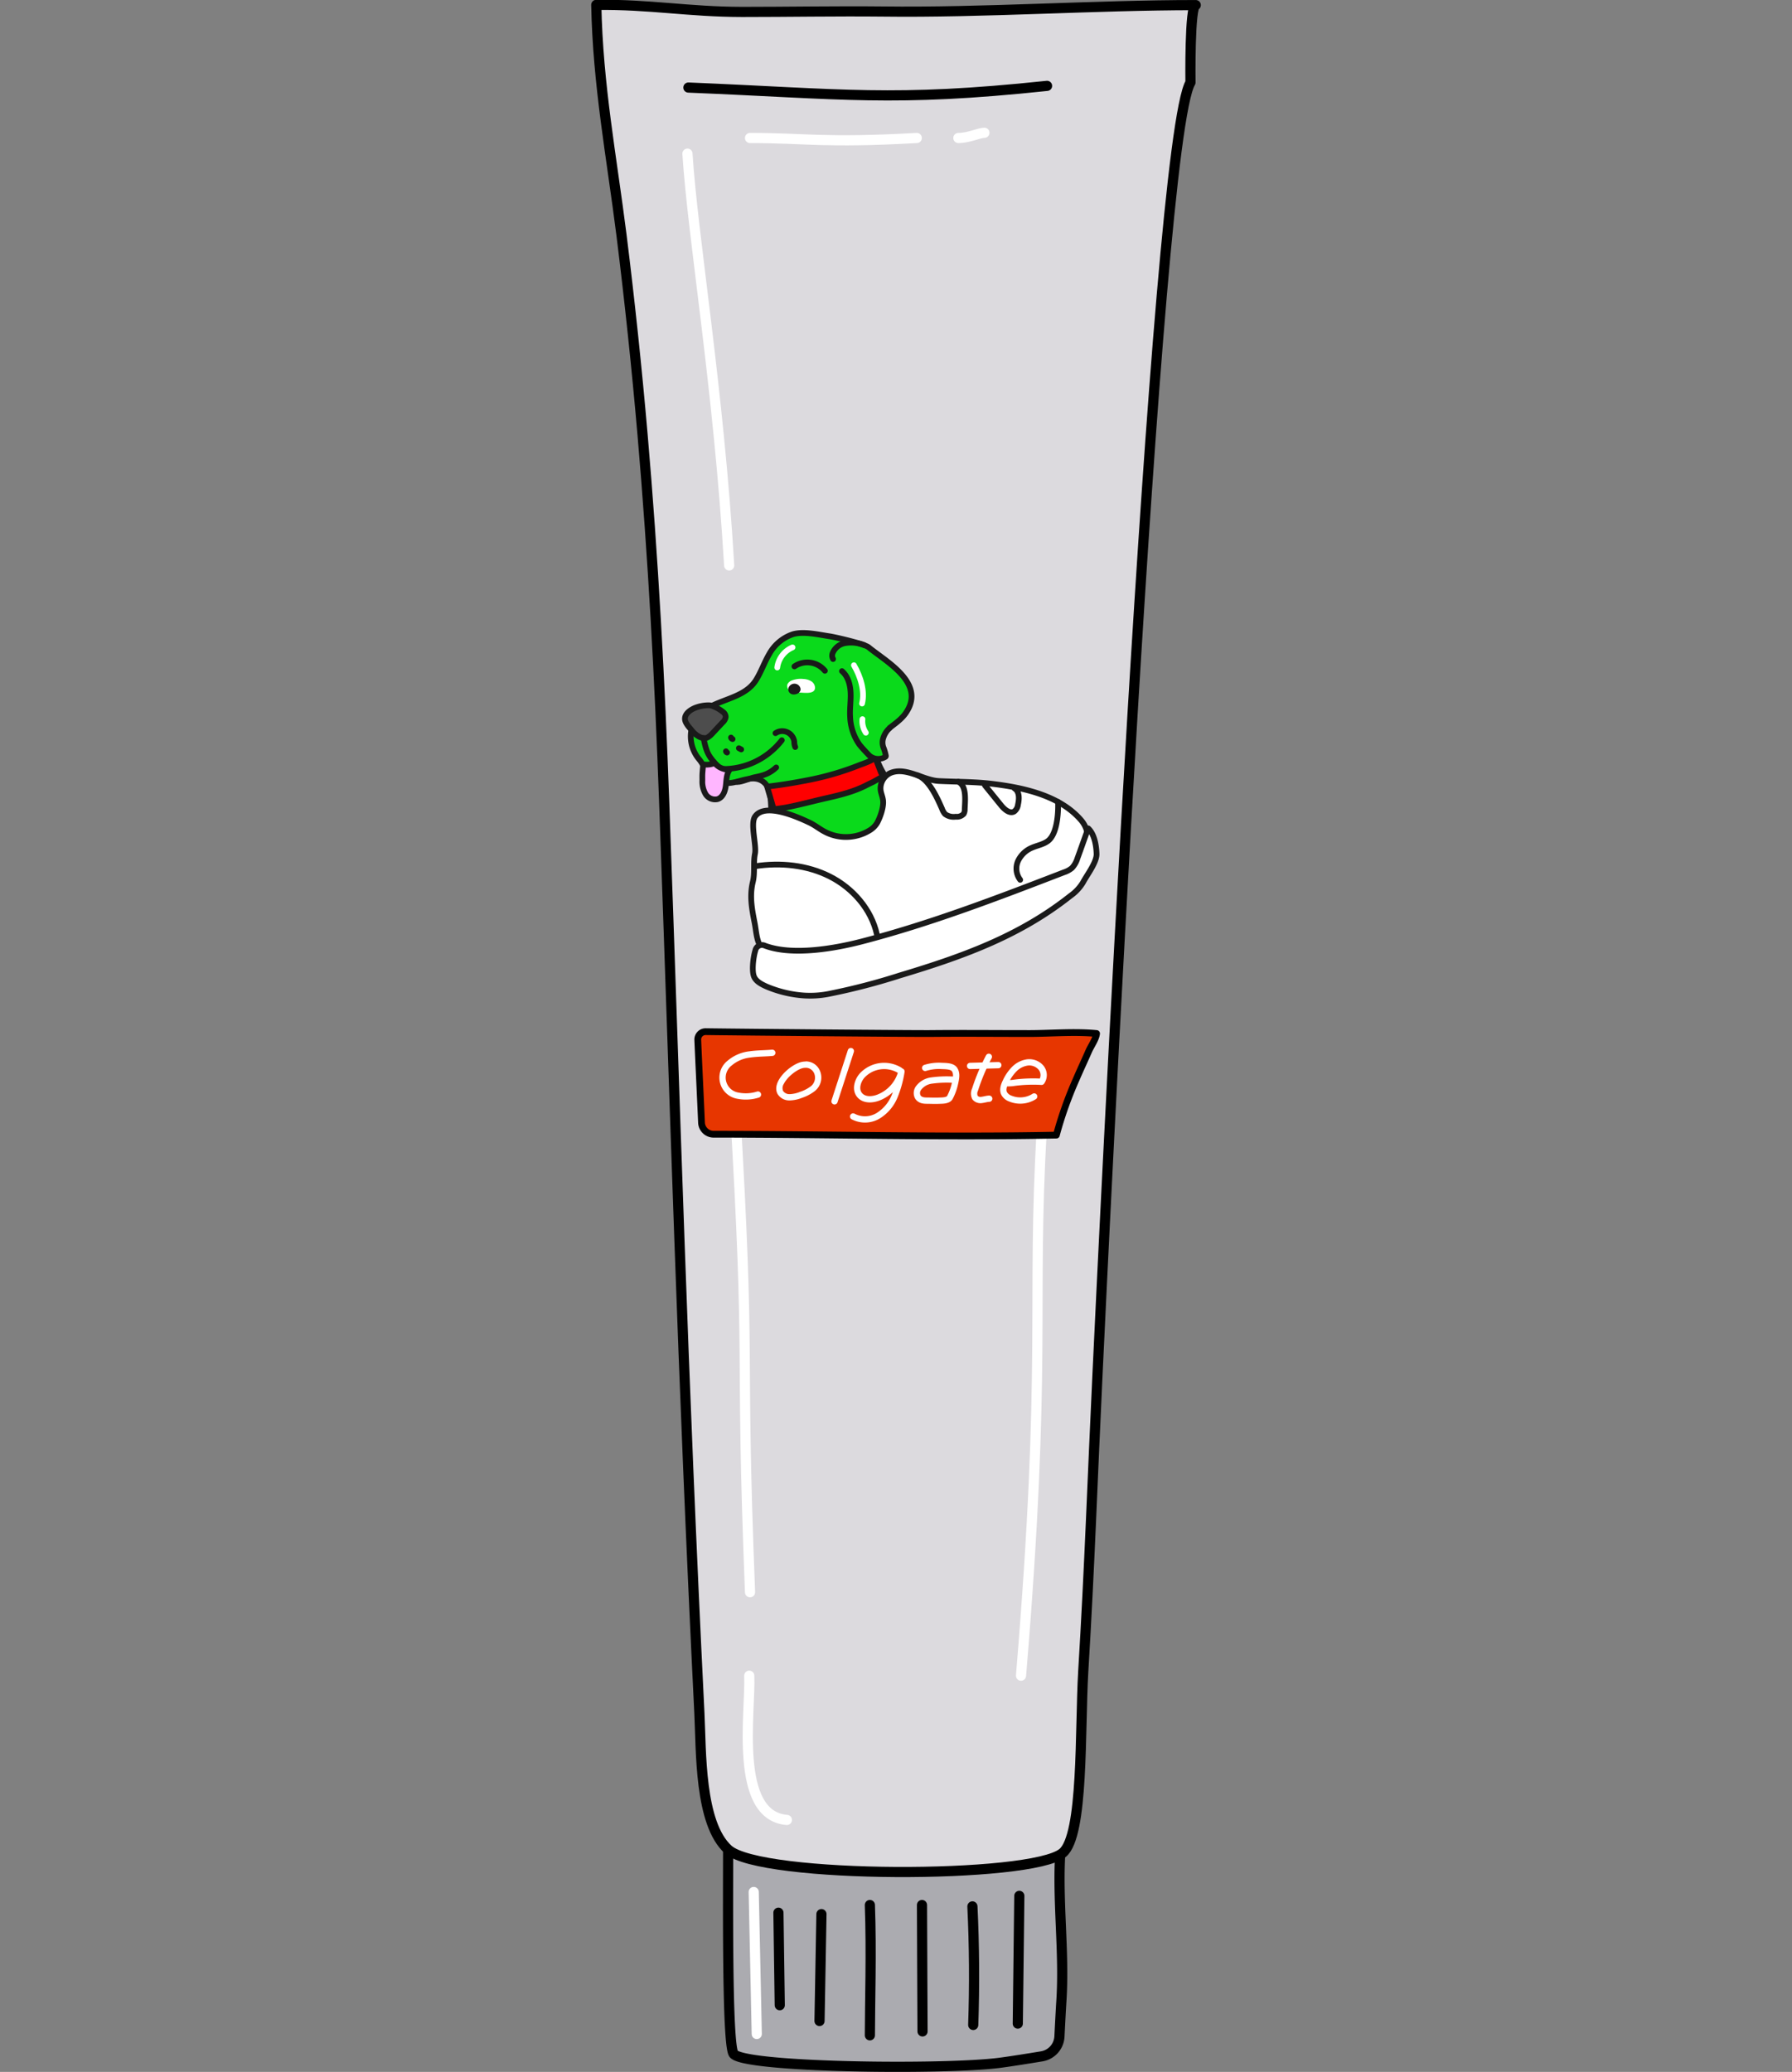 <?xml version="1.0" encoding="UTF-8"?> <svg xmlns="http://www.w3.org/2000/svg" id="Слой_1" data-name="Слой 1" viewBox="0 0 529.17 611.69"><rect x="0" y="0" width="529.17" height="611.69" fill="#808080" stroke="none"/> <defs> <style>.cls-1{fill:#ababb0;}.cls-1,.cls-2,.cls-3,.cls-5{stroke:#000;}.cls-1,.cls-10,.cls-11,.cls-12,.cls-13,.cls-14,.cls-15,.cls-16,.cls-2,.cls-3,.cls-4,.cls-5,.cls-6,.cls-8,.cls-9{stroke-linecap:round;}.cls-1,.cls-10,.cls-11,.cls-12,.cls-14,.cls-15,.cls-16,.cls-2,.cls-3,.cls-4,.cls-5,.cls-6,.cls-8,.cls-9{stroke-linejoin:round;}.cls-1,.cls-2,.cls-3,.cls-4{stroke-width:3px;}.cls-2{fill:#dcdade;}.cls-10,.cls-16,.cls-3,.cls-4,.cls-6{fill:none;}.cls-16,.cls-4,.cls-6{stroke:#fff;}.cls-5{fill:#e73600;stroke-width:2px;}.cls-6{stroke-width:1.86px;}.cls-7,.cls-9{fill:#fff;}.cls-8{fill:#0ada1b;}.cls-10,.cls-11,.cls-12,.cls-13,.cls-14,.cls-15,.cls-8,.cls-9{stroke:#1a1a1a;}.cls-10,.cls-11,.cls-12,.cls-13,.cls-14,.cls-15,.cls-16,.cls-8,.cls-9{stroke-width:1.69px;}.cls-11{fill:#4d4d4d;}.cls-12{fill:#e6d93f;}.cls-13{fill:#ffb6ff;stroke-miterlimit:10;}.cls-14{fill:red;}.cls-15{fill:#333;}</style> </defs> <title>SUDBA3</title> <path class="cls-1" d="M295.27,609c3.21-.42,8.47-1.26,12.35-1.9a6.26,6.26,0,0,0,5.23-5.86c.18-3.58.42-8.14.57-10.43.95-14.69-1.25-29.55-.3-44.24a252.2,252.2,0,0,1-42.56,4.15c-17.38,0-38.42.52-55.55-4.67,0,16.09-.32,56.77,1.56,60.21C218.84,610.44,278.67,611.16,295.27,609Z"></path> <path class="cls-2" d="M353.1,1.51c-1.85,0-1.56,22.84-1.56,22.84-10.38,17.13-26.13,353.91-27.41,380.5-1.53,31.72-2.33,57.08-4.26,88.78-1,17,.14,48.23-6.06,53.4-9.24,7.69-89.26,7.69-98.8-1-8.49-7.72-7.92-28.93-8.49-40.39-5.05-101.76-7.11-178.73-10.36-268.1-1.32-36.43-3.27-72.85-6.41-109.17q-2.56-29.52-6.22-58.93c-2.92-23.14-7-44.39-7.45-68,15.87-.19,27.21,2.06,43.09,2.08,13.27,0,27.83-.26,41.41-.12C290.33,3.79,323.34,1.51,353.1,1.51Z"></path> <path class="cls-3" d="M203.28,25.85c45.86,1.88,60.27,4.33,105.91-.5"></path> <path class="cls-4" d="M221.25,494.72c.46,10.51-4.66,41.31,11.11,42.58"></path> <path class="cls-4" d="M221.48,470.08c-3.08-78.48.41-61.48-4.62-146.19"></path> <path class="cls-4" d="M215.32,166.93C212.24,114.61,204.55,70,203,45.36"></path> <path class="cls-4" d="M222.57,558.57l.9,41.93"></path> <path class="cls-3" d="M301,559.72l-.45,37.71"></path> <path class="cls-3" d="M287.39,597.83q.6-17.51-.24-35"></path> <path class="cls-3" d="M272.42,599.74c-.08-13.09-.09-24.24-.16-37.32"></path> <path class="cls-3" d="M256.87,562.42c.51,13.86,0,29.23,0,38.47"></path> <path class="cls-3" d="M242,596.66l.57-31.55"></path> <path class="cls-3" d="M230.26,592l-.39-27.31"></path> <path class="cls-4" d="M307.65,333.13c-3.08,52.32,1.54,69.24-6.15,161.58"></path> <path class="cls-4" d="M221.48,40.74c16.92,0,21.54,1.54,49.24,0"></path> <path class="cls-4" d="M283,40.74c3.08,0,6.16-1.54,7.69-1.54"></path> <path class="cls-5" d="M210.73,334.86c33.71,0,67.64.94,101.21.26a113.42,113.42,0,0,1,5.86-16.49c1.19-2.78,2.48-5.51,3.69-8.28.7-1.59,2.16-3.59,2.32-5.22-6.8-.66-14,.06-20.83,0-9.36,0-18.73-.09-28.09,0-5.19.05-54.92-.39-66.51-.55a2.31,2.31,0,0,0-2.33,2.4c.22,5.48.84,18.24,1.1,24.39A3.58,3.58,0,0,0,210.73,334.86Z"></path> <path class="cls-6" d="M228.05,310.82c-2.19.2-4.41.16-6.6.48a11.06,11.06,0,0,0-6,2.57,5.41,5.41,0,0,0,2.53,9.62,11.84,11.84,0,0,0,5.84-.34"></path> <path class="cls-7" d="M237.88,315.24a2.71,2.71,0,0,1,2.61,1.84,3.26,3.26,0,0,1-1.06,3.63,11.19,11.19,0,0,1-3.24,1.66,8.82,8.82,0,0,1-2.88.65h-.26a2.19,2.19,0,0,1-1.8-.93,2.24,2.24,0,0,1,.21-2.09c1.1-2.21,4.11-4.43,5.81-4.7a4.3,4.3,0,0,1,.61-.05m0-1.86a5.9,5.9,0,0,0-.91.08c-3.31.53-9.34,5.79-7.36,9.5a4,4,0,0,0,3.31,1.91h.39a10.48,10.48,0,0,0,3.51-.76,12.79,12.79,0,0,0,3.79-2c3.61-2.95,1.83-8.77-2.73-8.77Z"></path> <path class="cls-6" d="M251.25,310.31l-4.82,14.84"></path> <path class="cls-6" d="M265.7,316a8.87,8.87,0,0,0-11.13,1.55c-1.36,1.57-2.07,4.06-.78,5.68s3.63,1.53,5.49.85a11.21,11.21,0,0,0,6.92-7.74,32.47,32.47,0,0,1-2.05,7.38,12.15,12.15,0,0,1-4.9,5.73,7.53,7.53,0,0,1-7.33.17"></path> <path class="cls-6" d="M273.2,315.28a13.68,13.68,0,0,1,4.34-.61c1.46.11,3.64-.09,4.39,1.18.66,1.11.48,2.38-.07,4.62A16.19,16.19,0,0,1,280.5,324c-.48.95-2.29.93-2.86.95-1.5.08-2.86,0-3.81,0-1.16,0-2.15-.12-2.79-1.08a2.48,2.48,0,0,1,.25-2.71,5.66,5.66,0,0,1,3.78-2.15,33.21,33.21,0,0,1,6.38-.25"></path> <path class="cls-6" d="M292,312a59.43,59.43,0,0,0-4.08,9.7,2.69,2.69,0,0,0,0,2.35,2.12,2.12,0,0,0,2,.68c.74-.08,1.45-.34,2.19-.36"></path> <path class="cls-6" d="M286.46,314.7l8.34-.23"></path> <path class="cls-6" d="M305.39,323.72a7.69,7.69,0,0,1-7.08.6,3.35,3.35,0,0,1-1.76-1.44c-.57-1.09-.12-2.43.43-3.54a12.91,12.91,0,0,1,2.51-3.68,6.79,6.79,0,0,1,3.93-2,4.58,4.58,0,0,1,4,1.56,3.48,3.48,0,0,1,.15,4.16,42.24,42.24,0,0,0-8.56.36c-.61.08-1.3.06-1.9.11"></path> <path class="cls-8" d="M259.26,225c2.44,6.54,10.56,13.7,10.41,19.63-.15,6.08-6.23,10.68-12.28,11.29s-12-1.72-17.56-4.14c-4.9-2.12-10.3-4.94-11.71-10.09-.89-3.23.31-8.62-2.75-10.9s-7,.3-10.19.39c-2.67.08-5.84-.64-6.84-3.12-.25-.6-.33-1.26-.58-1.87a10.87,10.87,0,0,0-1.51-2.26,10.48,10.48,0,0,1-1.78-9.68c3.08-8.28,14.4-6.46,18.78-13.48,1.53-2.45,2.46-5.23,3.93-7.72a12.56,12.56,0,0,1,7-5.82c3.2-.91,7.58.15,10.79.62,1.65.25,10.24,2.2,11.54,3.26,5.28,4.32,17,10.59,11,19.35-1.63,2.41-4.32,3.85-6.47,5.81C258.22,218.91,258.1,221.88,259.26,225Z"></path> <path class="cls-9" d="M253.64,246.55a12.61,12.61,0,0,0,2.92-1.27,6.44,6.44,0,0,0,2.47-2.36c.92-1.71,2-4.77,1.72-6.69-.12-1-.57-1.94-.7-2.93a5,5,0,0,1,3.17-5.2c4.5-1.63,9.49,2.26,14,2.48,5.21.26,10.39.19,15.58.81,9.2,1.1,20.13,3.38,26.46,10.77,4,4.68,1.68,12.33-3,16.4-3.7,3.26-8.41,5-12.93,6.73s-8.43,4.53-12.8,6.5A217.06,217.06,0,0,1,259.42,283c-4.62,1.27-9.39,1.78-13.9,3.35-4,1.42-8.33.69-12.31-.71a18.48,18.48,0,0,1-7.44-4.57c-2.51-2.67-2.3-5.55-3-8.95-.79-4.06-1.45-7.7-.45-11.79.66-2.69.07-5.56.62-8.29.5-2.47-1.42-8.8,0-10.94,2.85-4.18,12.13-.12,16.12,1.77,1.62.77,3,1.93,4.63,2.76A13.39,13.39,0,0,0,253.64,246.55Z"></path> <path class="cls-9" d="M225.82,279.17c8,3.05,20.45.92,28.76-1.24,20.32-5.28,40-12.84,59.56-20.38a7.22,7.22,0,0,0,2.41-1.3,7.32,7.32,0,0,0,1.62-2.88c.85-2.26,2.33-6.54,3.18-8.8,1.83,1.71,2.38,5,2.46,7.51s-2.86,6.26-4,8.43a13,13,0,0,1-3.68,3.94c-15.12,12-32,18-50.5,23.56a188.58,188.58,0,0,1-20.33,5.3,28.53,28.53,0,0,1-8,.59,34.55,34.55,0,0,1-11.08-2.7c-1.47-.68-3.07-1.51-3.61-3-.65-1.81-.14-5.72.43-7.56A2,2,0,0,1,225.82,279.17Z"></path> <path class="cls-10" d="M301.26,259.75a5.48,5.48,0,0,1-.64-5.55,7.88,7.88,0,0,1,4.18-3.95c1.54-.66,3.28-.95,4.63-1.95,2.71-2,3.15-8.18,3-11.56"></path> <path class="cls-10" d="M223,255.73c7.47-1.14,15.37-.36,22.11,3.07s12.19,9.67,13.83,17.05"></path> <path class="cls-10" d="M271,228.93c3.39,1.31,5.7,6.51,7.17,9.83a5,5,0,0,0,.9,1.58,4.27,4.27,0,0,0,3.15.78,2.76,2.76,0,0,0,2.35-.84,2.68,2.68,0,0,0,.31-1.37c.11-2.79.6-6.85-1.89-8.12"></path> <path class="cls-10" d="M290.84,231.86l4.86,6c1,1.19,2.54,2.51,3.84,1.68a3,3,0,0,0,1.07-2c.39-1.7.46-3.86-1-4.75"></path> <path class="cls-11" d="M210.53,208.48a11.23,11.23,0,0,1,3.07,1.79,1.83,1.83,0,0,1,.69,1.46,2.69,2.69,0,0,1-.9,1.55l-3,3.21a5.85,5.85,0,0,1-1.39,1.19c-1.51.84-3.55-.63-4.52-1.79l-.88-1.07a6.92,6.92,0,0,1-1.13-1.67c-.95-2.24,1.59-3.81,3.41-4.39a11.21,11.21,0,0,1,3.49-.54A3.53,3.53,0,0,1,210.53,208.48Z"></path> <path class="cls-7" d="M240.68,203c0,2.14-3.41,1.45-4.64,1.48a5.25,5.25,0,0,1-2.49-.34,1.8,1.8,0,0,1-1.05-2.07,2.45,2.45,0,0,1,1.52-1.25,7.24,7.24,0,0,1,3.2-.37,4.91,4.91,0,0,1,2.26.63A2.39,2.39,0,0,1,240.68,203Z"></path> <path class="cls-10" d="M234.59,196.75a6.7,6.7,0,0,1,9,1.29"></path> <path class="cls-10" d="M246,194.57a2,2,0,0,1-.12-1.76,4.89,4.89,0,0,1,3.61-2.93,10.57,10.57,0,0,1,5.66.56"></path> <path class="cls-12" d="M217.73,230.85c1.18.07,3.88-1.14,5.05-1.37,2.57-.5,4.53-1.09,6.43-2.91"></path> <path class="cls-12" d="M207.75,217.91c.51,2.45.9,4.31,2.45,6.28a15.64,15.64,0,0,0,1.59,1.81"></path> <path class="cls-12" d="M215.86,217.75a.7.7,0,0,0,.47.45"></path> <path class="cls-12" d="M214.37,221.81a.5.5,0,0,0,.33.36"></path> <path class="cls-12" d="M218.19,220.89l.68.37"></path> <path class="cls-10" d="M209.37,226.65a22,22,0,0,0,21.5-8.11"></path> <path class="cls-10" d="M229,216.46a3.57,3.57,0,0,1,5.54,2.5,4,4,0,0,0,.29,1.59"></path> <path class="cls-13" d="M207.4,230.41a7.34,7.34,0,0,0,.94,4,3.28,3.28,0,0,0,3.56,1.52c1.58-.5,2.24-2.37,2.43-4s.18-3.45,1.19-4.76c-.26.33-1.71-.14-2.05-.23a5.35,5.35,0,0,1-2.44-1.67,5.77,5.77,0,0,1-3.37.38c-.08.69-.15,1.49-.22,2.37S207.4,229.61,207.4,230.41Z"></path> <path class="cls-14" d="M228.42,238.72c.1.26,1.93-.06,2.13-.09,1-.13,1.91-.3,2.86-.5,2.85-.59,5.67-1.32,8.51-2s5.74-1.26,8.54-2.15a34.46,34.46,0,0,0,4.91-1.92c.83-.42,1.63-.83,2.47-1.21l2.65-1.49.12-.57-.41-.59s-1.46-3.72-1.87-4.82c.33.88-3.85,2.22-4.47,2.47a83.82,83.82,0,0,1-15.54,4.52c-3.92.77-7.83,1.41-11.79,1.86Z"></path> <path class="cls-15" d="M233.64,203.38a1,1,0,0,1,1.84-.15.57.57,0,0,1,.06.4.77.77,0,0,1-.51.43,1.59,1.59,0,0,1-.83.12.67.67,0,0,1-.57-.55"></path> <path class="cls-8" d="M248.63,198.14c1.79,1.54,2.45,4,2.55,6.41s-.29,4.73-.14,7.09a15.18,15.18,0,0,0,2.68,8.1c.9,1.15,1.93,2.2,2.92,3.26a4,4,0,0,0,4.7.51.45.45,0,0,0,.23-.2.5.5,0,0,0,0-.27,15,15,0,0,0-.55-2,4.32,4.32,0,0,1-.13-3.35,6.58,6.58,0,0,1,1.75-2.68"></path> <path class="cls-16" d="M252.16,196.4c1.91,3.26,3.32,7.64,2.4,11.31"></path> <path class="cls-16" d="M254.68,212.32a6.05,6.05,0,0,0,1,4"></path> <path class="cls-16" d="M229.52,197.07a7.55,7.55,0,0,1,4.51-5.94"></path> </svg> 